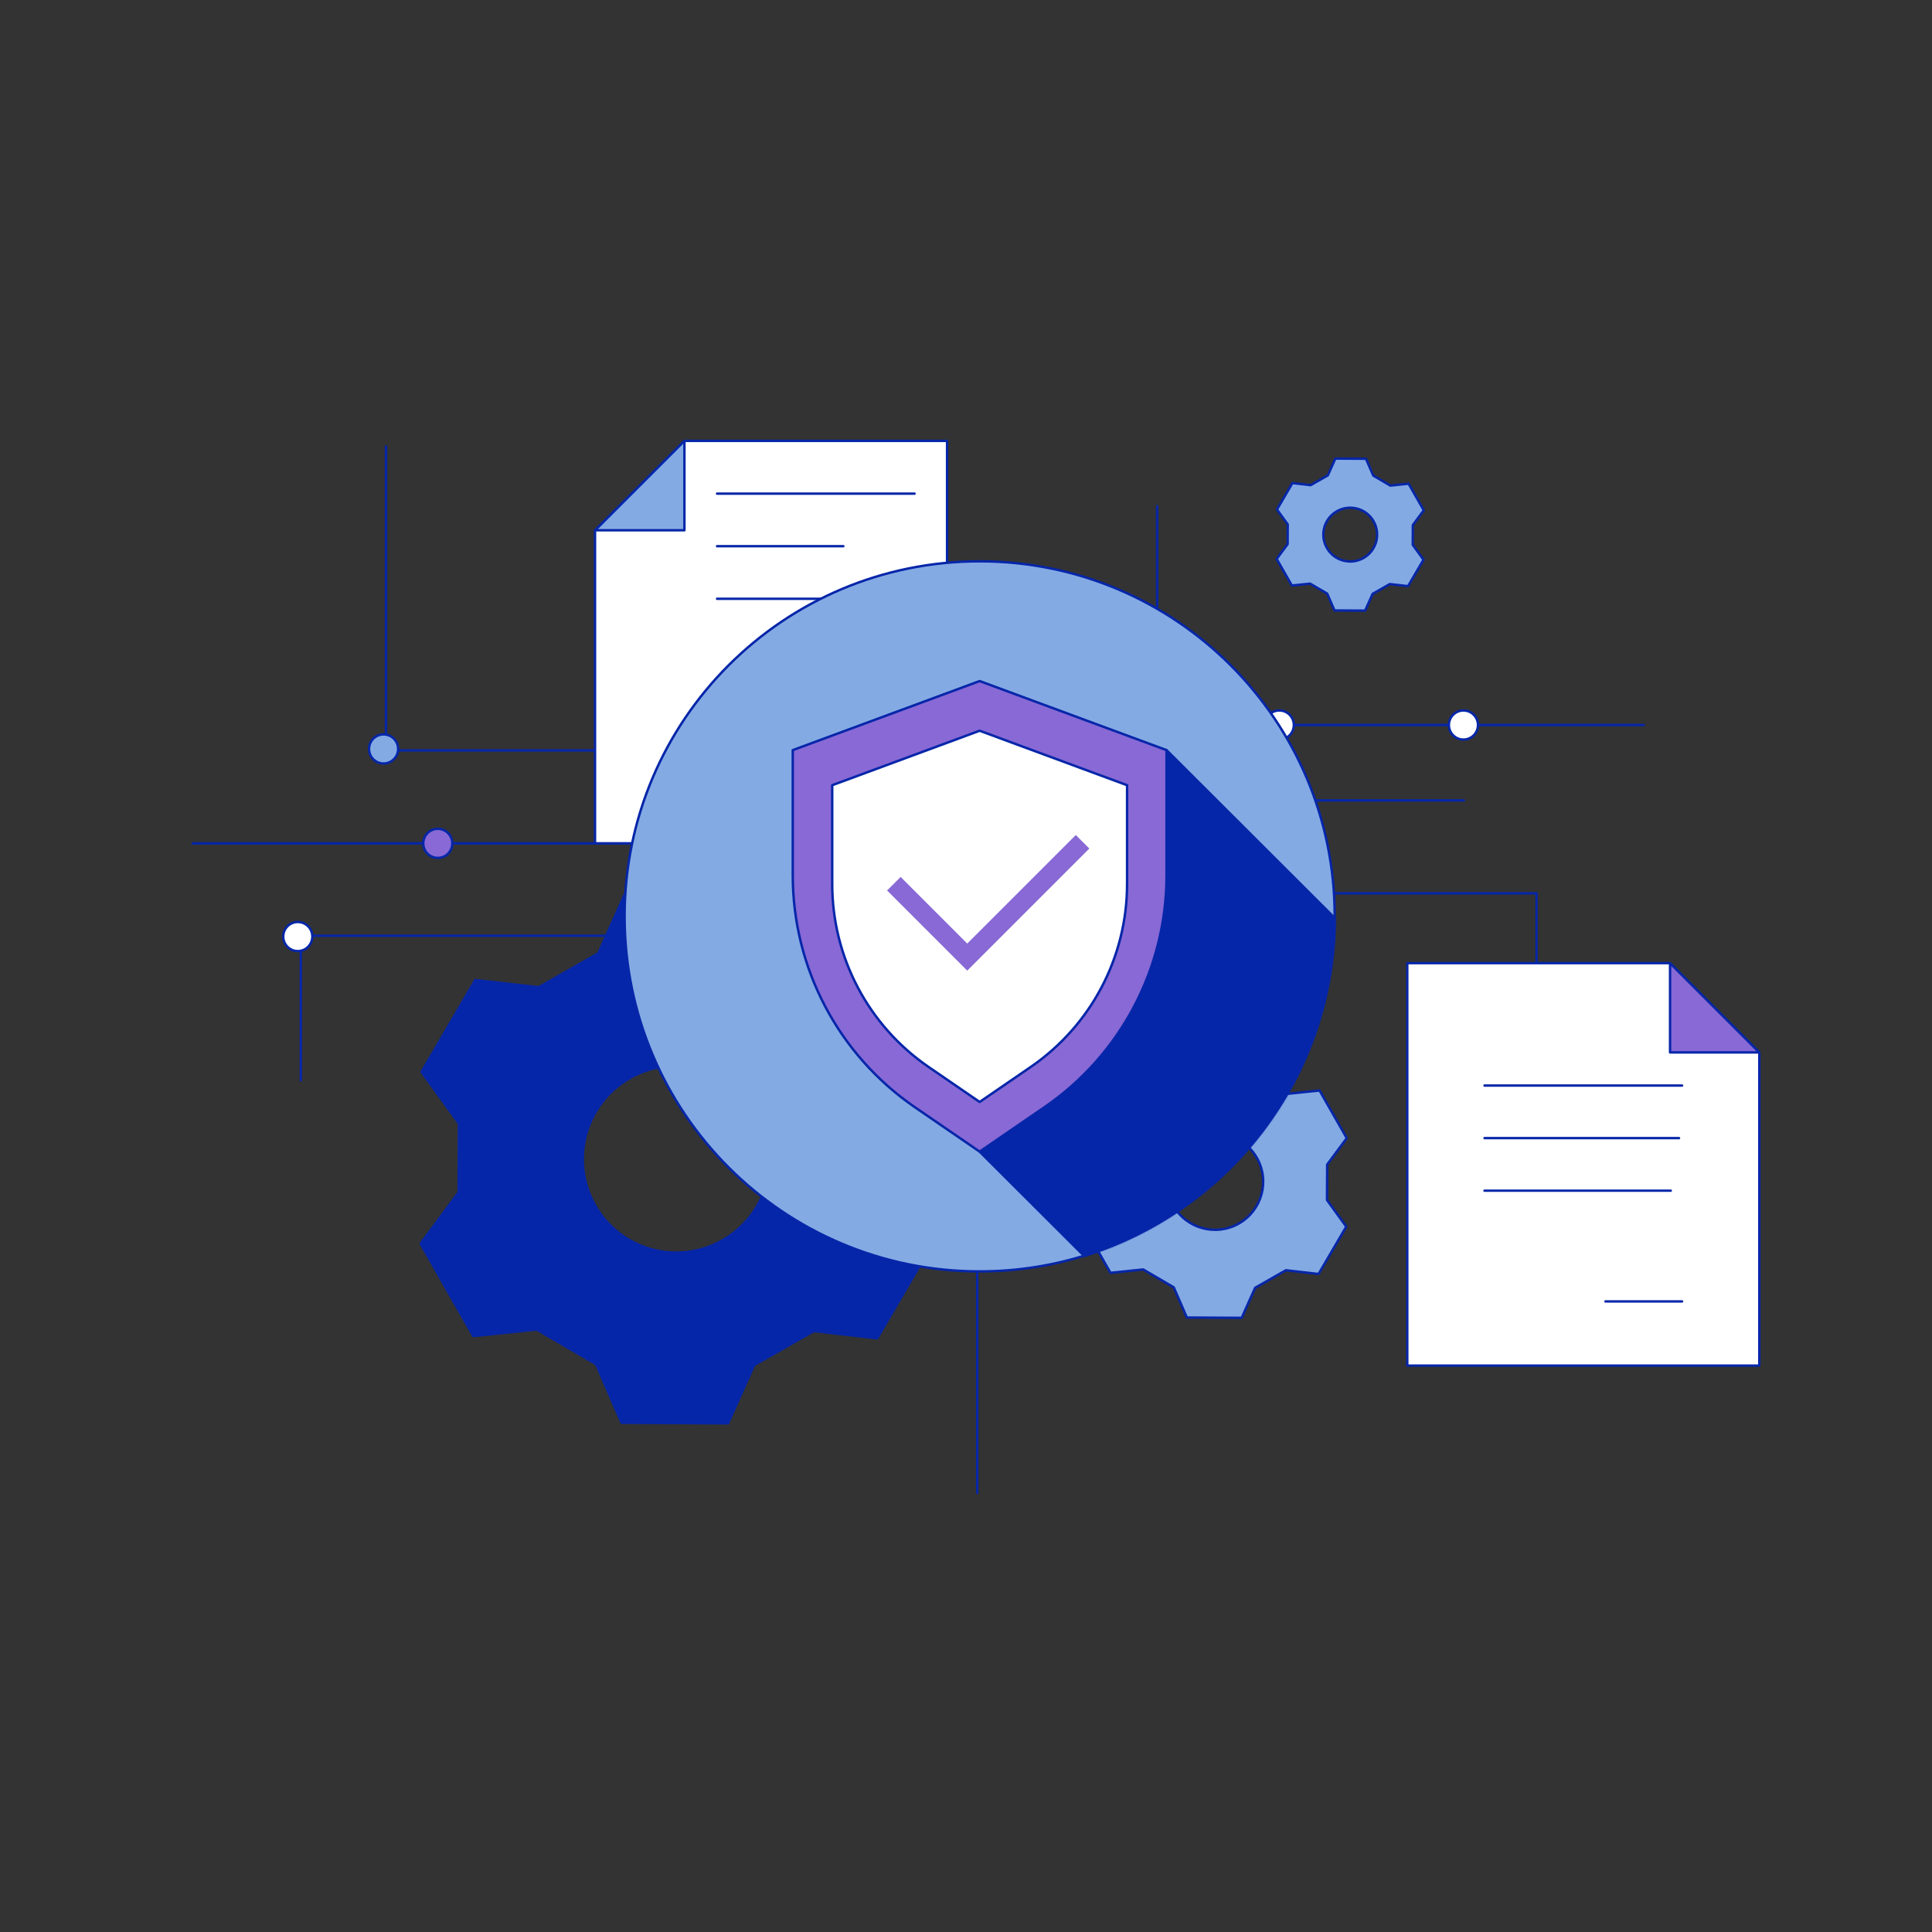 <svg width="1600" height="1600" viewBox="0 0 1600 1600" fill="none" xmlns="http://www.w3.org/2000/svg">
<rect x="0" y="0" width="1600" height="1600" fill="#333333" stroke="none"/>
<g clip-path="url(#clip0_24_18529)">
<mask id="mask0_24_18529" style="mask-type:luminance" maskUnits="userSpaceOnUse" x="0" y="0" width="1600" height="1600">
<path d="M1600 0H0V1600H1600V0Z" fill="white"/>
</mask>
<g mask="url(#mask0_24_18529)">
<mask id="mask1_24_18529" style="mask-type:luminance" maskUnits="userSpaceOnUse" x="0" y="0" width="1600" height="1600">
<path d="M0 0H1600V1600H0V0Z" fill="white"/>
</mask>
<g mask="url(#mask1_24_18529)">
<path d="M593.951 621.478H319.661V369.696" stroke="#0626A9" stroke-width="2" stroke-linecap="round" stroke-linejoin="round"/>
<path d="M958.311 419.238V820.9" stroke="#0626A9" stroke-width="2" stroke-linecap="round" stroke-linejoin="round"/>
<path d="M618.287 774.952H249.117V894.596" stroke="#0626A9" stroke-width="2" stroke-linecap="round" stroke-linejoin="round"/>
<path d="M1066.95 739.814H1272.51V883.034" stroke="#0626A9" stroke-width="2" stroke-linecap="round" stroke-linejoin="round"/>
<path d="M809.28 1236.34V834.676" stroke="#0626A9" stroke-width="2" stroke-linecap="round" stroke-linejoin="round"/>
<path d="M1058.13 600.434H1361.29" stroke="#0626A9" stroke-width="2" stroke-linecap="round" stroke-linejoin="round"/>
<path d="M159.476 698.436H561.138" stroke="#0626A9" stroke-width="2" stroke-linecap="round" stroke-linejoin="round"/>
<path d="M1002.26 662.834H1212.26" stroke="#0626A9" stroke-width="2" stroke-linecap="round" stroke-linejoin="round"/>
<path d="M602.706 619.242C602.706 625.895 597.313 631.288 590.66 631.288C584.007 631.288 578.614 625.895 578.614 619.242C578.614 612.589 584.007 607.196 590.66 607.196C597.313 607.196 602.706 612.589 602.706 619.242Z" fill="#84AAE4"/>
<path d="M602.706 619.242C602.706 625.895 597.313 631.288 590.66 631.288C584.007 631.288 578.614 625.895 578.614 619.242C578.614 612.589 584.007 607.196 590.66 607.196C597.313 607.196 602.706 612.589 602.706 619.242Z" stroke="#0626A9" stroke-width="2" stroke-linecap="round" stroke-linejoin="round"/>
<path d="M329.708 620.244C329.708 626.897 324.315 632.29 317.662 632.29C311.009 632.29 305.616 626.897 305.616 620.244C305.616 613.591 311.009 608.198 317.662 608.198C324.315 608.198 329.708 613.591 329.708 620.244Z" fill="#84AAE4"/>
<path d="M329.708 620.244C329.708 626.897 324.315 632.29 317.662 632.29C311.009 632.29 305.616 626.897 305.616 620.244C305.616 613.591 311.009 608.198 317.662 608.198C324.315 608.198 329.708 613.591 329.708 620.244Z" stroke="#0626A9" stroke-width="2" stroke-linecap="round" stroke-linejoin="round"/>
<path d="M958.311 630.365C964.964 630.365 970.357 624.972 970.357 618.319C970.357 611.666 964.964 606.273 958.311 606.273C951.658 606.273 946.265 611.666 946.265 618.319C946.265 624.972 951.658 630.365 958.311 630.365Z" fill="#8869D5"/>
<path d="M958.311 630.365C964.964 630.365 970.357 624.972 970.357 618.319C970.357 611.666 964.964 606.273 958.311 606.273C951.658 606.273 946.265 611.666 946.265 618.319C946.265 624.972 951.658 630.365 958.311 630.365Z" stroke="#0626A9" stroke-width="2" stroke-linecap="round" stroke-linejoin="round"/>
<path d="M958.311 826.865C964.964 826.865 970.357 821.472 970.357 814.819C970.357 808.166 964.964 802.773 958.311 802.773C951.658 802.773 946.265 808.166 946.265 814.819C946.265 821.472 951.658 826.865 958.311 826.865Z" fill="#8869D5"/>
<path d="M958.311 826.865C964.964 826.865 970.357 821.472 970.357 814.819C970.357 808.166 964.964 802.773 958.311 802.773C951.658 802.773 946.265 808.166 946.265 814.819C946.265 821.472 951.658 826.865 958.311 826.865Z" stroke="#0626A9" stroke-width="2" stroke-linecap="round" stroke-linejoin="round"/>
<path d="M258.666 775.608C258.666 782.261 253.273 787.654 246.62 787.654C239.967 787.654 234.574 782.261 234.574 775.608C234.574 768.955 239.967 763.562 246.62 763.562C253.273 763.562 258.666 768.955 258.666 775.608Z" fill="white"/>
<path d="M258.666 775.608C258.666 782.261 253.273 787.654 246.62 787.654C239.967 787.654 234.574 782.261 234.574 775.608C234.574 768.955 239.967 763.562 246.62 763.562C253.273 763.562 258.666 768.955 258.666 775.608Z" stroke="#0626A9" stroke-width="2" stroke-linecap="round" stroke-linejoin="round"/>
<path d="M629.163 773.609C629.163 780.262 623.77 785.655 617.117 785.655C610.464 785.655 605.071 780.262 605.071 773.609C605.071 766.956 610.464 761.563 617.117 761.563C623.77 761.563 629.163 766.956 629.163 773.609Z" fill="white"/>
<path d="M629.163 773.609C629.163 780.262 623.77 785.655 617.117 785.655C610.464 785.655 605.071 780.262 605.071 773.609C605.071 766.956 610.464 761.563 617.117 761.563C623.77 761.563 629.163 766.956 629.163 773.609Z" stroke="#0626A9" stroke-width="2" stroke-linecap="round" stroke-linejoin="round"/>
<path d="M1085.56 738.425C1085.56 745.078 1080.17 750.471 1073.51 750.471C1066.86 750.471 1061.47 745.078 1061.47 738.425C1061.47 731.772 1066.86 726.379 1073.51 726.379C1080.17 726.379 1085.56 731.772 1085.56 738.425Z" fill="#0626A9"/>
<path d="M1085.56 738.425C1085.56 745.078 1080.17 750.471 1073.51 750.471C1066.86 750.471 1061.47 745.078 1061.47 738.425C1061.47 731.772 1066.86 726.379 1073.51 726.379C1080.17 726.379 1085.56 731.772 1085.56 738.425Z" stroke="#0626A9" stroke-width="2" stroke-linecap="round" stroke-linejoin="round"/>
<path d="M809.28 1021.71C815.933 1021.71 821.326 1027.11 821.326 1033.76C821.326 1040.41 815.933 1045.8 809.28 1045.8C802.627 1045.8 797.234 1040.41 797.234 1033.76C797.234 1027.11 802.627 1021.71 809.28 1021.71Z" fill="#8869D5"/>
<path d="M809.28 1021.71C815.933 1021.71 821.326 1027.11 821.326 1033.76C821.326 1040.41 815.933 1045.8 809.28 1045.8C802.627 1045.8 797.234 1040.41 797.234 1033.76C797.234 1027.11 802.627 1021.71 809.28 1021.71Z" stroke="#0626A9" stroke-width="2" stroke-linecap="round" stroke-linejoin="round"/>
<path d="M809.28 823.712C815.933 823.712 821.326 829.105 821.326 835.758C821.326 842.411 815.933 847.804 809.28 847.804C802.627 847.804 797.234 842.411 797.234 835.758C797.234 829.105 802.627 823.712 809.28 823.712Z" fill="#8869D5"/>
<path d="M809.28 823.712C815.933 823.712 821.326 829.105 821.326 835.758C821.326 842.411 815.933 847.804 809.28 847.804C802.627 847.804 797.234 842.411 797.234 835.758C797.234 829.105 802.627 823.712 809.28 823.712Z" stroke="#0626A9" stroke-width="2" stroke-linecap="round" stroke-linejoin="round"/>
<path d="M1224 600.434C1224 607.087 1218.61 612.48 1211.96 612.48C1205.3 612.48 1199.91 607.087 1199.91 600.434C1199.91 593.781 1205.3 588.388 1211.96 588.388C1218.61 588.388 1224 593.781 1224 600.434Z" fill="white"/>
<path d="M1224 600.434C1224 607.087 1218.61 612.48 1211.96 612.48C1205.3 612.48 1199.91 607.087 1199.91 600.434C1199.91 593.781 1205.3 588.388 1211.96 588.388C1218.61 588.388 1224 593.781 1224 600.434Z" stroke="#0626A9" stroke-width="2" stroke-linecap="round" stroke-linejoin="round"/>
<path d="M1071.5 600.434C1071.5 607.087 1066.11 612.48 1059.46 612.48C1052.8 612.48 1047.41 607.087 1047.41 600.434C1047.41 593.781 1052.8 588.388 1059.46 588.388C1066.11 588.388 1071.5 593.781 1071.5 600.434Z" fill="white"/>
<path d="M1071.5 600.434C1071.5 607.087 1066.11 612.48 1059.46 612.48C1052.8 612.48 1047.41 607.087 1047.41 600.434C1047.41 593.781 1052.8 588.388 1059.46 588.388C1066.11 588.388 1071.5 593.781 1071.5 600.434Z" stroke="#0626A9" stroke-width="2" stroke-linecap="round" stroke-linejoin="round"/>
<path d="M374.603 698.436C374.603 705.089 369.21 710.482 362.557 710.482C355.904 710.482 350.511 705.089 350.511 698.436C350.511 691.783 355.904 686.39 362.557 686.39C369.21 686.39 374.603 691.783 374.603 698.436Z" fill="#8869D5"/>
<path d="M374.603 698.436C374.603 705.089 369.21 710.482 362.557 710.482C355.904 710.482 350.511 705.089 350.511 698.436C350.511 691.783 355.904 686.39 362.557 686.39C369.21 686.39 374.603 691.783 374.603 698.436Z" stroke="#0626A9" stroke-width="2" stroke-linecap="round" stroke-linejoin="round"/>
<path d="M570.103 698.436C570.103 705.089 564.71 710.482 558.057 710.482C551.404 710.482 546.011 705.089 546.011 698.436C546.011 691.783 551.404 686.39 558.057 686.39C564.71 686.39 570.103 691.783 570.103 698.436Z" fill="#8869D5"/>
<path d="M570.103 698.436C570.103 705.089 564.71 710.482 558.057 710.482C551.404 710.482 546.011 705.089 546.011 698.436C546.011 691.783 551.404 686.39 558.057 686.39C564.71 686.39 570.103 691.783 570.103 698.436Z" stroke="#0626A9" stroke-width="2" stroke-linecap="round" stroke-linejoin="round"/>
<path d="M1021.47 662.834C1021.47 669.487 1016.08 674.88 1009.42 674.88C1002.77 674.88 997.378 669.487 997.378 662.834C997.378 656.181 1002.77 650.788 1009.42 650.788C1016.08 650.788 1021.47 656.181 1021.47 662.834Z" fill="#8869D5"/>
<path d="M1021.47 662.834C1021.47 669.487 1016.08 674.88 1009.42 674.88C1002.77 674.88 997.378 669.487 997.378 662.834C997.378 656.181 1002.77 650.788 1009.42 650.788C1016.08 650.788 1021.47 656.181 1021.47 662.834Z" stroke="#0626A9" stroke-width="2" stroke-linecap="round" stroke-linejoin="round"/>
</g>
<mask id="mask2_24_18529" style="mask-type:luminance" maskUnits="userSpaceOnUse" x="0" y="0" width="1600" height="1600">
<path d="M0 0H1600V1600H0V0Z" fill="white"/>
</mask>
<g mask="url(#mask2_24_18529)">
<path d="M492.772 439.155V698.393H784.314V365.113H566.726" fill="white"/>
<path d="M492.772 439.155V698.393H784.314V365.113H566.726" stroke="#0626A9" stroke-width="2" stroke-linecap="round" stroke-linejoin="round"/>
<path d="M593.813 408.805H757.411" stroke="#0626A9" stroke-width="2" stroke-linecap="round" stroke-linejoin="round"/>
<path d="M593.813 452.344C593.813 452.344 685.032 452.344 698.433 452.344" stroke="#0626A9" stroke-width="2" stroke-linecap="round" stroke-linejoin="round"/>
<path d="M593.813 495.882C593.813 495.882 685.343 495.882 711.935 495.882" stroke="#0626A9" stroke-width="2" stroke-linecap="round" stroke-linejoin="round"/>
<path d="M620.194 645.24H556.744" stroke="#0626A9" stroke-width="2" stroke-linecap="round" stroke-linejoin="round"/>
<path d="M566.815 439.156H492.772L566.815 365.113V439.156Z" fill="#84AAE4"/>
<path d="M566.815 439.156H492.772L566.815 365.113V439.156Z" stroke="#0626A9" stroke-width="2" stroke-linecap="round" stroke-linejoin="round"/>
<path d="M1456.99 871.565V1130.93H1165.45V797.65H1383.16" fill="white"/>
<path d="M1456.99 871.565V1130.93H1165.45V797.65H1383.16" stroke="#0626A9" stroke-width="2" stroke-linecap="round" stroke-linejoin="round"/>
<path d="M1229.42 898.994H1393.02" stroke="#0626A9" stroke-width="2" stroke-linecap="round" stroke-linejoin="round"/>
<path d="M1229.42 942.533C1229.42 942.533 1369.87 942.533 1390.5 942.533" stroke="#0626A9" stroke-width="2" stroke-linecap="round" stroke-linejoin="round"/>
<path d="M1229.42 986.071C1229.42 986.071 1348.94 986.071 1383.66 986.071" stroke="#0626A9" stroke-width="2" stroke-linecap="round" stroke-linejoin="round"/>
<path d="M1329.57 1077.78H1393.02" stroke="#0626A9" stroke-width="2" stroke-linecap="round" stroke-linejoin="round"/>
<path d="M1383.07 871.565H1456.99L1383.07 797.65V871.565Z" fill="#8869D5"/>
<path d="M1383.07 871.565H1456.99L1383.07 797.65V871.565Z" stroke="#0626A9" stroke-width="2" stroke-linecap="round" stroke-linejoin="round"/>
</g>
<path d="M740.281 932.495L771.745 890.011L728.089 813.43L675.498 818.862L626.375 790.146L605.309 741.648L517.17 741.164L495.576 789.424L446.145 817.612L393.615 811.608L349.124 887.695L380.12 930.532L379.812 987.428L348.349 1029.92L391.996 1106.49L444.596 1101.06L493.709 1129.79L514.776 1178.27L602.923 1178.76L624.518 1130.5L673.948 1102.32L726.478 1108.32L770.97 1032.23L739.973 989.4L740.281 932.495ZM598.372 1027.19C561.24 1048.36 513.983 1035.42 492.82 998.291C471.648 961.159 484.589 913.903 521.721 892.731C558.845 871.568 606.11 884.509 627.273 921.641C648.445 958.765 635.504 1006.03 598.372 1027.19Z" fill="#0626A9"/>
<path d="M740.281 932.495L771.745 890.011L728.089 813.43L675.498 818.862L626.375 790.146L605.309 741.648L517.17 741.164L495.576 789.424L446.145 817.612L393.615 811.608L349.124 887.695L380.12 930.532L379.812 987.428L348.349 1029.92L391.996 1106.49L444.596 1101.06L493.709 1129.79L514.776 1178.27L602.923 1178.76L624.518 1130.5L673.948 1102.32L726.478 1108.32L770.97 1032.23L739.973 989.4L740.281 932.495ZM598.372 1027.19C561.24 1048.36 513.983 1035.42 492.82 998.291C471.648 961.159 484.589 913.903 521.721 892.731C558.845 871.568 606.11 884.509 627.273 921.641C648.445 958.765 635.504 1006.03 598.372 1027.19Z" stroke="#0626A9" stroke-width="2" stroke-linecap="round" stroke-linejoin="round"/>
<path d="M1099.1 964.463L1115.32 942.571L1092.82 903.112L1065.72 905.91L1040.41 891.113L1029.56 866.124L984.14 865.874L973.013 890.741L947.542 905.266L920.475 902.173L897.55 941.378L913.521 963.451L913.363 992.768L897.15 1014.66L919.641 1054.12L946.744 1051.32L972.051 1066.12L982.906 1091.11L1028.33 1091.36L1039.45 1066.49L1064.92 1051.97L1091.99 1055.06L1114.92 1015.85L1098.95 993.785L1099.1 964.463ZM1025.98 1013.26C1006.85 1024.16 982.498 1017.49 971.593 998.366C960.684 979.233 967.352 954.882 986.485 943.973C1005.61 933.068 1029.97 939.737 1040.87 958.87C1051.78 977.999 1045.11 1002.35 1025.98 1013.26Z" fill="#84AAE4"/>
<path d="M1099.1 964.463L1115.32 942.571L1092.82 903.112L1065.72 905.91L1040.41 891.113L1029.56 866.124L984.14 865.874L973.013 890.741L947.542 905.266L920.475 902.173L897.55 941.378L913.521 963.451L913.363 992.768L897.15 1014.66L919.641 1054.12L946.744 1051.32L972.051 1066.12L982.906 1091.11L1028.33 1091.36L1039.45 1066.49L1064.92 1051.97L1091.99 1055.06L1114.92 1015.85L1098.95 993.785L1099.1 964.463ZM1025.98 1013.26C1006.85 1024.16 982.498 1017.49 971.593 998.366C960.684 979.233 967.352 954.882 986.485 943.973C1005.61 933.068 1029.97 939.737 1040.87 958.87C1051.78 977.999 1045.11 1002.35 1025.98 1013.26Z" stroke="#0626A9" stroke-width="2" stroke-linecap="round" stroke-linejoin="round"/>
<path d="M1170.06 434.838L1179.12 422.614L1166.56 400.58L1151.42 402.143L1137.29 393.88L1131.23 379.926L1105.87 379.787L1099.66 393.673L1085.43 401.783L1070.32 400.056L1057.52 421.948L1066.44 434.273L1066.35 450.644L1057.29 462.87L1069.85 484.902L1084.99 483.339L1099.12 491.604L1105.18 505.556L1130.54 505.695L1136.76 491.809L1150.98 483.701L1166.09 485.429L1178.89 463.534L1169.98 451.211L1170.06 434.838ZM1129.23 462.085C1118.55 468.174 1104.95 464.45 1098.86 453.769C1092.77 443.085 1096.49 429.489 1107.18 423.397C1117.86 417.308 1131.46 421.031 1137.55 431.715C1143.64 442.396 1139.92 455.996 1129.23 462.085Z" fill="#84AAE4"/>
<path d="M1170.06 434.838L1179.12 422.614L1166.56 400.58L1151.42 402.143L1137.29 393.88L1131.23 379.926L1105.87 379.787L1099.66 393.673L1085.43 401.783L1070.32 400.056L1057.52 421.948L1066.44 434.273L1066.35 450.644L1057.29 462.87L1069.85 484.902L1084.99 483.339L1099.12 491.604L1105.18 505.556L1130.54 505.695L1136.76 491.809L1150.98 483.701L1166.09 485.429L1178.89 463.534L1169.98 451.211L1170.06 434.838ZM1129.23 462.085C1118.55 468.174 1104.95 464.45 1098.86 453.769C1092.77 443.085 1096.49 429.489 1107.18 423.397C1117.86 417.308 1131.46 421.031 1137.55 431.715C1143.64 442.396 1139.92 455.996 1129.23 462.085Z" stroke="#0626A9" stroke-width="2" stroke-linecap="round" stroke-linejoin="round"/>
<path d="M1105.34 758.885C1105.34 759.842 1105.34 760.809 1105.32 761.766C1104.06 892.989 1016.84 1003.66 897.251 1040.14C870.066 1048.45 841.202 1052.92 811.305 1052.92C648.909 1052.92 517.273 921.272 517.273 758.885C517.273 596.489 648.909 464.853 811.305 464.853C973.692 464.853 1105.34 596.489 1105.34 758.885Z" fill="#84AAE4"/>
<path d="M1105.34 758.885C1105.34 759.842 1105.34 760.809 1105.32 761.766C1104.06 892.989 1016.84 1003.66 897.251 1040.14C870.066 1048.45 841.202 1052.92 811.305 1052.92C648.909 1052.92 517.273 921.272 517.273 758.885C517.273 596.489 648.909 464.853 811.305 464.853C973.692 464.853 1105.34 596.489 1105.34 758.885Z" stroke="#0626A9" stroke-width="2" stroke-linecap="round" stroke-linejoin="round"/>
<mask id="mask3_24_18529" style="mask-type:alpha" maskUnits="userSpaceOnUse" x="516" y="463" width="591" height="591">
<path d="M1105.34 758.885C1105.34 759.842 1105.34 760.809 1105.32 761.766C1104.06 892.989 1016.84 1003.66 897.251 1040.14C870.066 1048.45 841.202 1052.92 811.305 1052.92C648.909 1052.92 517.273 921.272 517.273 758.885C517.273 596.489 648.909 464.853 811.305 464.853C973.692 464.853 1105.34 596.489 1105.34 758.885Z" fill="#8484FA"/>
<path d="M1105.34 758.885C1105.34 759.842 1105.34 760.809 1105.32 761.766C1104.06 892.989 1016.84 1003.66 897.251 1040.14C870.066 1048.45 841.202 1052.92 811.305 1052.92C648.909 1052.92 517.273 921.272 517.273 758.885C517.273 596.489 648.909 464.853 811.305 464.853C973.692 464.853 1105.34 596.489 1105.34 758.885Z" stroke="#202870" stroke-width="2" stroke-linecap="round" stroke-linejoin="round"/>
</mask>
<g mask="url(#mask3_24_18529)">
<path d="M1112.39 767.282C1111.13 898.756 1023.74 1009.64 903.928 1046.19L811.305 953.745L966.067 621.216L1112.39 767.282Z" fill="#0626A9"/>
<path d="M1112.39 767.282C1111.13 898.756 1023.74 1009.64 903.928 1046.19L811.305 953.745L966.067 621.216L1112.39 767.282Z" stroke="#0626A9" stroke-width="2.004" stroke-linecap="round" stroke-linejoin="round"/>
</g>
<path d="M864.903 916.986L811.302 953.741L757.701 916.986C694.381 873.568 656.535 801.726 656.535 724.949V621.213L811.302 564.023L966.069 621.213V724.949C966.069 801.726 928.223 873.568 864.903 916.986Z" fill="#8869D5"/>
<path d="M864.903 916.986L811.302 953.741L757.701 916.986C694.381 873.568 656.535 801.726 656.535 724.949V621.213L811.302 564.023L966.069 621.213V724.949C966.069 801.726 928.223 873.568 864.903 916.986Z" stroke="#0626A9" stroke-width="2.004" stroke-linecap="round" stroke-linejoin="round"/>
<path d="M853.586 883.607L811.302 912.601L769.017 883.607C719.066 849.354 689.21 792.681 689.21 732.113V650.279L811.302 605.163L933.393 650.279V732.113C933.393 792.681 903.537 849.354 853.586 883.607Z" fill="white"/>
<path d="M853.586 883.607L811.302 912.601L769.017 883.607C719.066 849.354 689.21 792.681 689.21 732.113V650.279L811.302 605.163L933.393 650.279V732.113C933.393 792.681 903.537 849.354 853.586 883.607Z" stroke="#0626A9" stroke-width="2.011" stroke-linecap="round" stroke-linejoin="round"/>
<path d="M801.038 803.828L734.655 737.445L745.864 726.237L801.038 781.412L890.935 691.516L902.143 702.723L801.038 803.828Z" fill="#8869D5"/>
</g>
</g>
<defs>
<clipPath id="clip0_24_18529">
<rect width="1600" height="1600" fill="white"/>
</clipPath>
</defs>
</svg>
